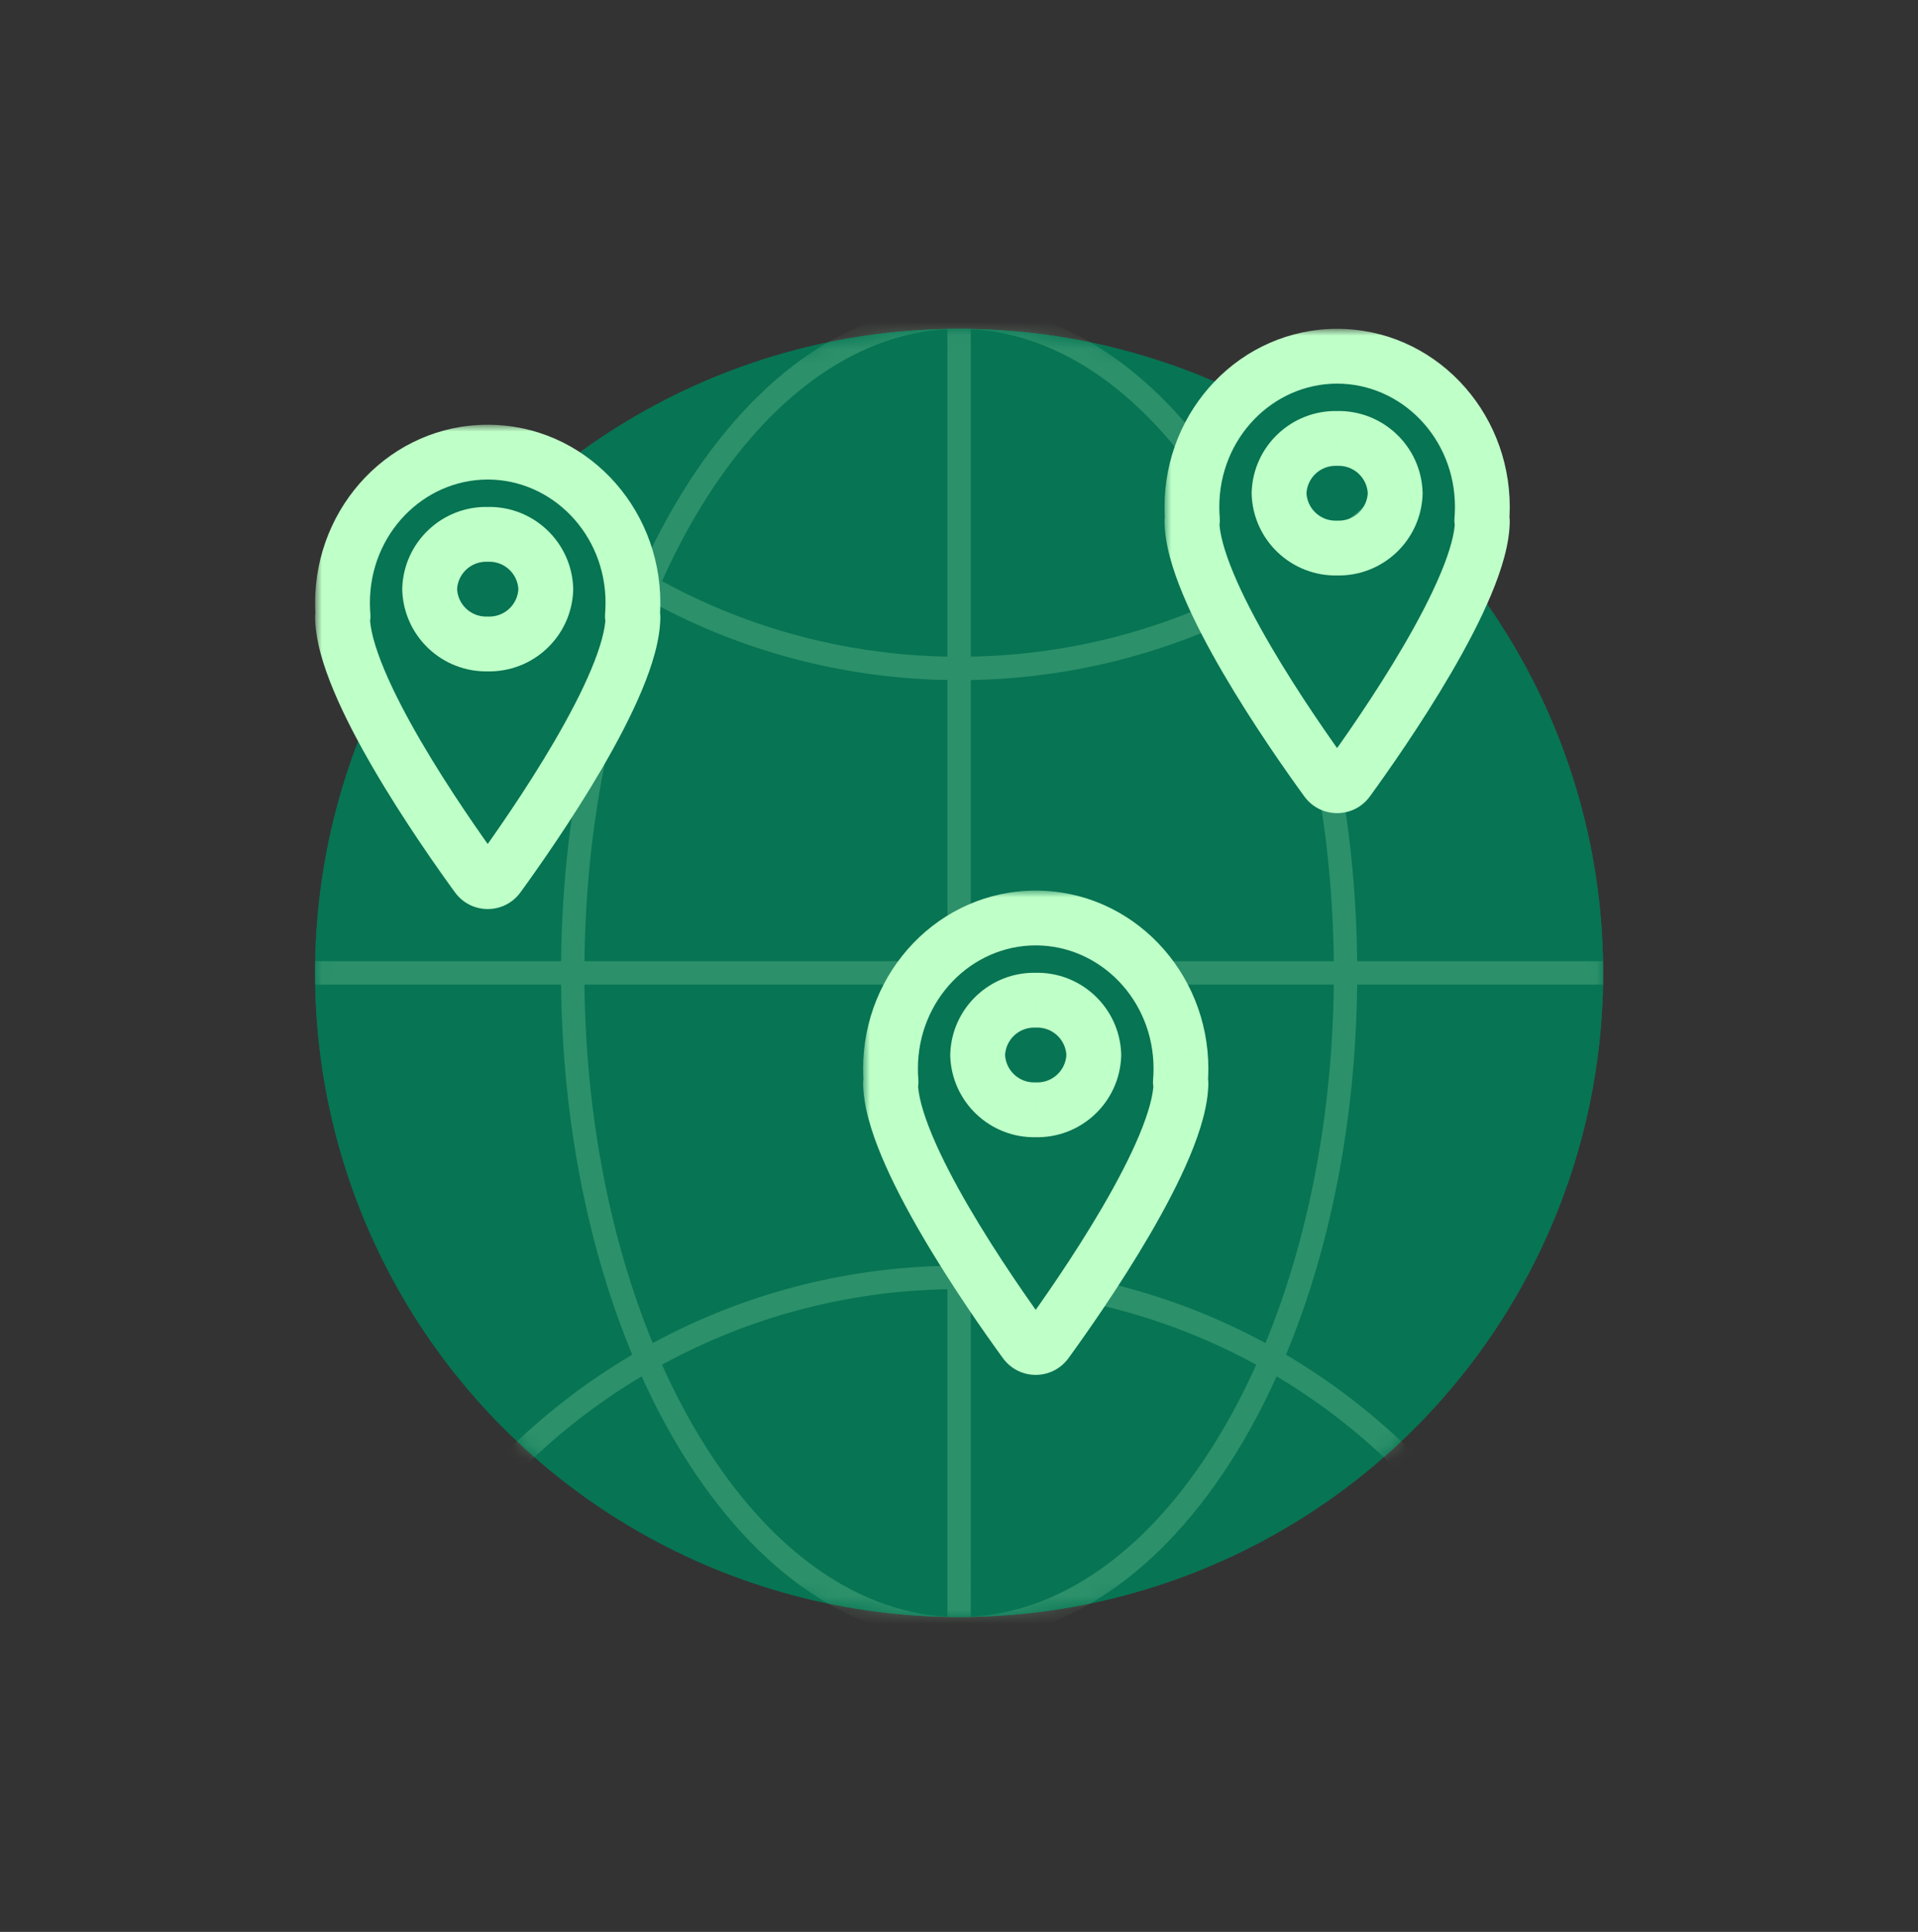 <?xml version="1.0" encoding="utf-8"?>
<svg xmlns="http://www.w3.org/2000/svg" width="140" height="141" viewBox="0 0 140 141" fill="none">
  <rect x="0" y="0" width="140" height="141" fill="#333333" stroke="none"/>
  <rect y="0.935" width="140" height="140" rx="24"/>
  <circle cx="70.009" cy="71.009" r="47.009" fill="#077453"/>
  <circle cx="70.009" cy="71.009" r="46.154" stroke="#077453" stroke-width="1.709"/>
  <mask id="mask0_4107_43947" style="mask-type: alpha" maskUnits="userSpaceOnUse" x="23" y="24" width="95" height="95">
    <circle cx="70.009" cy="71.009" r="47.009" fill="#BFFFC8"/>
  </mask>
  <g mask="url(#mask0_4107_43947)">
    <path opacity="0.2" fill-rule="evenodd" clip-rule="evenodd" d="M115.308 2.633C115.308 19.181 106.434 33.657 93.185 41.562C92.417 39.86 91.583 38.246 90.689 36.73C85.507 27.936 78.224 22.291 70.01 22.291L72.256 24.158L72.255 24.158L70.009 22.291C61.795 22.291 54.512 27.936 49.329 36.73C48.436 38.247 47.602 39.861 46.833 41.562C33.584 33.658 24.709 19.182 24.709 2.633C24.709 -22.386 44.99 -42.667 70.009 -42.667C95.027 -42.667 115.308 -22.386 115.308 2.633ZM70.862 24.023C71.329 24.048 71.793 24.093 72.255 24.158L89.93 38.855L89.931 38.855C90.552 39.99 91.14 41.177 91.694 42.413L70.862 24.724V24.44V24.023ZM70.862 24.724L91.694 42.413C85.487 45.804 78.4 47.785 70.862 47.924V47.812V47.444V47.075V46.704V46.333V45.96V45.586V45.211V44.834V44.456V44.078V43.697V43.316V42.934V42.55V42.165V41.779V41.392V41.003V40.613V40.222V39.83V39.437V39.042V38.646V38.249V37.85V37.451V37.05V36.648V36.244V35.84V35.434V35.027V34.618V34.209V33.798V33.386V32.973V32.558V32.142V31.725V31.307V30.887V30.466V30.044V29.621V29.196V28.77V28.343V27.914V27.485V27.053V26.621V26.187V25.753V25.316V24.879V24.724ZM89.216 37.598C89.459 38.009 89.697 38.429 89.93 38.855L72.256 24.158C78.752 25.076 84.707 29.945 89.216 37.598ZM70.009 24L70.009 24L69.975 24H70.009ZM69.153 24.023V24.44V24.879V25.316V25.753V26.187V26.621V27.053V27.485V27.914V28.343V28.77V29.196V29.621V30.044V30.466V30.887V31.307V31.725V32.142V32.558V32.973V33.386V33.798V34.209V34.618V35.027V35.434V35.84V36.244V36.648V37.05V37.451V37.85V38.249V38.646V39.042V39.437V39.83V40.222V40.613V41.003V41.392V41.779V42.165V42.55V42.934V43.316V43.697V44.078V44.456V44.834V45.211V45.586V45.96V46.333V46.704V47.075V47.444V47.812V47.924C61.616 47.784 54.53 45.804 48.324 42.414C49.087 40.713 49.915 39.104 50.802 37.598C55.632 29.402 62.119 24.4 69.153 24.023ZM69.153 49.633C61.377 49.495 54.062 47.468 47.647 43.992C44.599 51.41 42.765 60.412 42.664 70.154H42.697H43.078H43.456H43.834H44.211H44.586H44.96H45.333H45.704H46.075H46.444H46.812H47.179H47.544H47.909H48.272H48.634H48.995H49.355H49.714H50.071L50.427 70.154H50.782H51.136H51.489H51.84H52.191H52.54H52.888H53.235H53.58H53.925H54.268H54.611H54.952H55.291H55.63H55.968H56.304H56.64H56.974H57.307H57.639H57.969H58.299H58.627H58.955H59.281H59.606H59.93H60.253H60.575H60.895H61.215H61.533H61.85H62.166H62.481H62.795H63.108H63.419H63.73H64.039H64.347H64.655H64.961H65.266H65.57H65.872H66.174H66.475H66.774H67.073H67.37H67.666H67.961H68.255H68.549H68.84H69.131H69.153V70.131V69.84V69.549V69.255V68.961V68.666V68.37V68.073V67.774V67.475V67.174V66.872V66.57V66.266V65.961V65.655V65.347V65.039V64.73V64.419V64.108V63.795V63.481V63.166V62.85V62.533V62.215V61.895V61.575V61.253V60.93V60.606V60.281V59.955V59.627V59.299V58.969V58.639V58.307V57.974V57.64V57.304V56.968V56.63V56.291V55.952V55.611V55.268V54.925V54.58V54.235V53.888V53.54V53.191V52.84V52.489V52.136V51.782V51.427V51.071V50.714V50.355V49.995V49.634V49.633ZM40.779 70.154H40.954C41.057 60.133 42.956 50.831 46.148 43.144C32.294 34.966 23 19.885 23 2.633C23 -23.329 44.046 -44.376 70.009 -44.376C95.971 -44.376 117.017 -23.329 117.017 2.633C117.017 19.884 107.724 34.965 93.871 43.143C97.063 50.831 98.962 60.132 99.064 70.154H99.19H99.35H99.508H99.666H99.824H99.98H100.135H100.29H100.444H100.597H100.749H100.9H101.051H101.2H101.349H101.497H101.644H101.791H101.936H102.081H102.225H102.368H102.51H102.651H102.792H102.932H103.071H103.209H103.346H103.483H103.619H103.753H103.888H104.021H104.154H104.285H104.416H104.547H104.676H104.805H104.932H105.06H105.186H105.311H105.436H105.56H105.683H105.805H105.927H106.048H106.168H106.287H106.406H106.524H106.641H106.757H106.872H106.987H107.101H107.214H107.327H107.439H107.55H107.66H107.769H107.878H107.986H108.094H108.2H108.306H108.411H108.515H108.619H108.722H108.824H108.925H109.026H109.126H109.225H109.324H109.422H109.519H109.615H109.711H109.806H109.9H109.993H110.086H110.178H110.27H110.361H110.451H110.54H110.629H110.717H110.804H110.89H110.976H111.061H111.146H111.23H111.313H111.395H111.477H111.558H111.639H111.718H111.797H111.876H111.954H112.031H112.107H112.183H112.258H112.332H112.406H112.479H112.551H112.623H112.694H112.765H112.835H112.904H112.972H113.04H113.108H113.174H113.24H113.305H113.37H113.434H113.498H113.56H113.623H113.684H113.745H113.805H113.865H113.924H113.983H114.04H114.098H114.154H114.21H114.266H114.32H114.374H114.428H114.481H114.533H114.585H114.636H114.687H114.737H114.786H114.835H114.883H114.931H114.978H115.024H115.07H115.115H115.16H115.204H115.247H115.29H115.333H115.374H115.416H115.456H115.496H115.536H115.575H115.613H115.651H115.688H115.725H115.761H115.797H115.832H115.867H115.901H115.934H115.967H115.999H116.031H116.062H116.093H116.123H116.153H116.182H116.21H116.239H116.266H116.293H116.32H116.345H116.371H116.396H116.42H116.444H116.467H116.49H116.513H116.534H116.556H116.577H116.597H116.617H116.636H116.655H116.673H116.691H116.708H116.725H116.741H116.757H116.773H116.788H116.802H116.816H116.829H116.842H116.855H116.867H116.878H116.889H116.9H116.91H116.92H116.929H116.938H116.946H116.954H116.961H116.968H116.974H116.98H116.986H116.991H116.995H116.999H117.003H117.006H117.009H117.012H117.014H117.015H117.016H117.017C117.017 70.154 117.017 70.154 117.017 71.008L117.017 71.621C117.017 71.814 117.017 71.853 117.017 71.861C117.017 71.863 117.017 71.863 117.017 71.863H117.016H117.015H117.014H117.012H117.009H117.006H117.003H116.999H116.995H116.991H116.986H116.98H116.974H116.968H116.961H116.954H116.946H116.938H116.929H116.92H116.91H116.9H116.889H116.878H116.867H116.855H116.842H116.829H116.816H116.802H116.788H116.773H116.757H116.741H116.725H116.708H116.691H116.673H116.655H116.636H116.617H116.597H116.577H116.556H116.534H116.513H116.49H116.467H116.444H116.42H116.396H116.371H116.345H116.32H116.293H116.266H116.239H116.21H116.182H116.153H116.123H116.093H116.062H116.031H115.999H115.967H115.934H115.901H115.867H115.832H115.797H115.761H115.725H115.688H115.651H115.613H115.575H115.536H115.496H115.456H115.416H115.374H115.333H115.29H115.247H115.204H115.16H115.115H115.07H115.024H114.978H114.931H114.883H114.835H114.786H114.737H114.687H114.636H114.585H114.533H114.481H114.428H114.374H114.32H114.266H114.21H114.154H114.098H114.04H113.983H113.924H113.865H113.805H113.745H113.684H113.623H113.56H113.498H113.434H113.37H113.305H113.24H113.174H113.108H113.04H112.972H112.904H112.835H112.765H112.694H112.623H112.551H112.479H112.406H112.332H112.258H112.183H112.107H112.031H111.954H111.876H111.797H111.718H111.639H111.558H111.477H111.395H111.313H111.23H111.146H111.061H110.976H110.89H110.804H110.717H110.629H110.54H110.451H110.361H110.27H110.178H110.086H109.993H109.9H109.806H109.711H109.615H109.519H109.422H109.324H109.225H109.126H109.026H108.925H108.824H108.722H108.619H108.515H108.411H108.306H108.2H108.094H107.986H107.878H107.769H107.66H107.55H107.439H107.327H107.214H107.101H106.987H106.872H106.757H106.641H106.524H106.406H106.287H106.168H106.048H105.927H105.805H105.683H105.56H105.436H105.311H105.186H105.06H104.932H104.805H104.676H104.547H104.416H104.285H104.154H104.021H103.888H103.753H103.619H103.483H103.346H103.209H103.071H102.932H102.792H102.651H102.51H102.368H102.225H102.081H101.936H101.791H101.644H101.497H101.349H101.2H101.051H100.9H100.749H100.597H100.444H100.29H100.135H99.98H99.824H99.666H99.508H99.35H99.19H99.064C98.962 81.885 97.063 91.186 93.871 98.874C107.724 107.052 117.017 122.133 117.017 139.385C117.017 165.347 95.971 186.393 70.009 186.393C44.046 186.393 23 165.347 23 139.385C23 122.132 32.294 107.051 46.148 98.873C42.956 91.186 41.057 81.885 40.954 71.863H40.779H40.392H40.003H39.613H39.222H38.83H38.437H38.042H37.646H37.249H36.85H36.451H36.05H35.648H35.244H34.84H34.434H34.027H33.618H33.209H32.798H32.386H31.973H31.558H31.142H30.725H30.307H29.887H29.466H29.044H28.621H28.196H27.77H27.343H26.914H26.485H26.053H25.621H25.187H24.753H24.316H23.879H23.44H23V70.154H23.44H23.879H24.316H24.753H25.187H25.621H26.053H26.485H26.914H27.343H27.77H28.196H28.621H29.044H29.466H29.887H30.307H30.725H31.142H31.558H31.973H32.386H32.798H33.209H33.618H34.027H34.434H34.84H35.244H35.648H36.05H36.451H36.85H37.249H37.646H38.042H38.437H38.83H39.222H39.613H40.003H40.392H40.779ZM46.833 100.455C33.584 108.359 24.709 122.836 24.709 139.385C24.709 164.403 44.99 184.684 70.009 184.684C95.027 184.684 115.308 164.403 115.308 139.385C115.308 122.836 106.434 108.36 93.185 100.455C92.417 102.157 91.583 103.771 90.689 105.287C85.507 114.082 78.224 119.726 70.01 119.726L70.542 118.017H70.541L70.009 119.726C61.795 119.726 54.512 114.082 49.329 105.287C48.436 103.77 47.602 102.156 46.833 100.455ZM92.371 98.026C95.419 90.608 97.253 81.606 97.355 71.863H97.207H97.036H96.864H96.691H96.518H96.343H96.168H95.992H95.815H95.637H95.458H95.278H95.098H94.916H94.734H94.551H94.367H94.181H93.996H93.809H93.621H93.432H93.243H93.052H92.861H92.668H92.475H92.281H92.086H91.89H91.693H91.496H91.297H91.097H90.897H90.695H90.493H90.289H90.085H89.88H89.674H89.466H89.258H89.049H88.84H88.629H88.417H88.204H87.99H87.776H87.56H87.343H87.126H86.907H86.688H86.468H86.246H86.024H85.8H85.576H85.351H85.125H84.922L78.304 93.106C83.312 93.997 88.046 95.682 92.371 98.026ZM77.791 94.751C82.748 95.61 87.429 97.274 91.694 99.604C90.932 101.305 90.104 102.914 89.216 104.419C84.386 112.617 77.897 117.619 70.862 117.994V117.991V117.986V117.98V117.974V117.968V117.961V117.954V117.946V117.938V117.929V117.92V117.91V117.9V117.889V117.878V117.867V117.855V117.842V117.829V117.816V117.802V117.788V117.773V117.757V117.741V117.725V117.708V117.691V117.673V117.655V117.636V117.617V117.597V117.577V117.556V117.534V117.513V117.49V117.467V117.444V117.42V117.396V117.371V117.345V117.32V117.293V117.266V117.239V117.21V117.182V117.153V117.123V117.093V117.062V117.031V116.999V116.991L77.791 94.751ZM78.303 93.106L84.922 71.863H84.897H84.669H84.44H84.21H83.979H83.952L77.573 92.981C77.817 93.021 78.06 93.062 78.303 93.106ZM77.074 94.633C77.313 94.671 77.552 94.71 77.791 94.751L70.862 116.988V116.967V116.934V116.901V116.867V116.832V116.797V116.761V116.725V116.688V116.651V116.613V116.575V116.536V116.496V116.456V116.416V116.374V116.333V116.29V116.247V116.204V116.16V116.115V116.07V116.024V115.978V115.931V115.883V115.835V115.786V115.737V115.687V115.636V115.585V115.533V115.481V115.428V115.374V115.32V115.266V115.21V115.196L77.074 94.633ZM77.572 92.981L83.951 71.863H83.747H83.514H83.28H83.045H82.809H82.572H82.334H82.095H81.855H81.614H81.372H81.129H80.885H80.64H80.394H80.147H79.899H79.65H79.4H79.148H78.896H78.643H78.389H78.134H77.878H77.621H77.362H77.103H76.843H76.582H76.319H76.056H75.792H75.526H75.26H74.992H74.724H74.454H74.183H73.912H73.639H73.365H73.09H72.814H72.538H72.26H71.981H71.7H71.419H71.137H70.862V72.137V72.419V72.7V72.981V73.26V73.538V73.814V74.09V74.365V74.639V74.912V75.183V75.454V75.724V75.992V76.26V76.526V76.792V77.056V77.319V77.582V77.843V78.103V78.362V78.621V78.878V79.134V79.389V79.643V79.896V80.148V80.4V80.65V80.899V81.147V81.394V81.64V81.885V82.129V82.372V82.614V82.855V83.095V83.334V83.572V83.809V84.045V84.28V84.514V84.747V84.979V85.21V85.44V85.669V85.897V86.125V86.351V86.576V86.8V87.024V87.246V87.468V87.688V87.907V88.126V88.343V88.56V88.776V88.99V89.204V89.417V89.629V89.84V90.049V90.258V90.466V90.674V90.88V91.085V91.289V91.493V91.695V91.897V92.097V92.297V92.384C73.142 92.424 75.382 92.627 77.572 92.981ZM70.862 94.093C72.971 94.132 75.044 94.315 77.073 94.633L70.862 115.193V115.154V115.098V115.04V114.983V114.924V114.865V114.805V114.745V114.684V114.623V114.56V114.498V114.434V114.37V114.305V114.24V114.174V114.108V114.04V113.972V113.904V113.835V113.765V113.694V113.623V113.551V113.479V113.406V113.332V113.258V113.183V113.107V113.031V112.954V112.876V112.797V112.718V112.639V112.558V112.477V112.395V112.313V112.23V112.146V112.061V111.976V111.89V111.804V111.717V111.629V111.54V111.451V111.361V111.27V111.178V111.086V110.993V110.9V110.806V110.711V110.615V110.519V110.422V110.324V110.225V110.126V110.026V109.925V109.824V109.722V109.619V109.515V109.411V109.306V109.2V109.094V108.986V108.878V108.769V108.66V108.55V108.439V108.327V108.214V108.101V107.987V107.872V107.757V107.641V107.524V107.406V107.287V107.168V107.048V106.927V106.805V106.683V106.56V106.436V106.311V106.186V106.06V105.932V105.805V105.676V105.547V105.416V105.285V105.154V105.021V104.888V104.753V104.618V104.483V104.346V104.209V104.071V103.932V103.792V103.651V103.51V103.368V103.225V103.081V102.936V102.79V102.644V102.497V102.349V102.2V102.051V101.9V101.749V101.597V101.444V101.29V101.135V100.98V100.824V100.666V100.508V100.35V100.19V100.029V99.868V99.706V99.543V99.379V99.214V99.048V98.881V98.714V98.546V98.377V98.207V98.036V97.864V97.691V97.518V97.343V97.168V96.992V96.815V96.637V96.458V96.278V96.098V95.916V95.734V95.551V95.367V95.181V94.996V94.809V94.621V94.432V94.243V94.093ZM69.153 94.093V94.243V94.432V94.621V94.809V94.996V95.181V95.367V95.551V95.734V95.916V96.098V96.278V96.458V96.637V96.815V96.992V97.168V97.343V97.518V97.691V97.864V98.036V98.207V98.377V98.546V98.714V98.881V99.048V99.214V99.379V99.543V99.706V99.868V100.029V100.19V100.35V100.508V100.666V100.824V100.98V101.135V101.29V101.444V101.597V101.749V101.9V102.051V102.2V102.349V102.497V102.644V102.79V102.936V103.081V103.225V103.368V103.51V103.651V103.792V103.932V104.071V104.209V104.346V104.483V104.618V104.753V104.888V105.021V105.154V105.285V105.416V105.547V105.676V105.805V105.932V106.06V106.186V106.311V106.436V106.56V106.683V106.805V106.927V107.048V107.168V107.287V107.406V107.524V107.641V107.757V107.872V107.987V108.101V108.214V108.327V108.439V108.55V108.66V108.769V108.878V108.986V109.094V109.2V109.306V109.411V109.515V109.619V109.722V109.824V109.925V110.026V110.126V110.225V110.324V110.422V110.519V110.615V110.711V110.806V110.9V110.993V111.086V111.178V111.27V111.361V111.451V111.54V111.629V111.717V111.804V111.89V111.976V112.061V112.146V112.23V112.313V112.395V112.477V112.558V112.639V112.718V112.797V112.876V112.954V113.031V113.107V113.183V113.258V113.332V113.406V113.479V113.551V113.623V113.694V113.765V113.835V113.904V113.972V114.04V114.108V114.174V114.24V114.305V114.37V114.434V114.498V114.56V114.623V114.684V114.745V114.805V114.865V114.924V114.983V115.04V115.098V115.154V115.21V115.266V115.32V115.374V115.428V115.481V115.533V115.585V115.636V115.687V115.737V115.786V115.835V115.883V115.931V115.978V116.024V116.07V116.115V116.16V116.204V116.247V116.29V116.333V116.374V116.416V116.456V116.496V116.536V116.575V116.613V116.651V116.688V116.725V116.761V116.797V116.832V116.867V116.901V116.934V116.967V116.999V117.031V117.062V117.093V117.123V117.153V117.182V117.21V117.239V117.266V117.293V117.32V117.345V117.371V117.396V117.42V117.444V117.467V117.49V117.513V117.534V117.556V117.577V117.597V117.617V117.636V117.655V117.673V117.691V117.708V117.725V117.741V117.757V117.773V117.788V117.802V117.816V117.829V117.842V117.855V117.867V117.878V117.889V117.9V117.91V117.92V117.929V117.938V117.946V117.954V117.961V117.968V117.974V117.98V117.986V117.991V117.994C62.119 117.617 55.632 112.615 50.802 104.419C49.915 102.913 49.087 101.304 48.324 99.603C54.53 96.213 61.616 94.233 69.153 94.093ZM69.153 92.384C61.377 92.522 54.062 94.549 47.647 98.025C44.599 90.607 42.765 81.605 42.664 71.863H42.697H43.078H43.456H43.834H44.211H44.586H44.96H45.333H45.704H46.075H46.444H46.812H47.179H47.544H47.909H48.272H48.634H48.995H49.355H49.714H50.071H50.427H50.782H51.136H51.489H51.84H52.191H52.54H52.888H53.235H53.58H53.925H54.268H54.611H54.952H55.291H55.63H55.968H56.304H56.64H56.974H57.307H57.639H57.969H58.299H58.627H58.955H59.281H59.606H59.93H60.253H60.575H60.895H61.215H61.533H61.85H62.166H62.481H62.795H63.108H63.419H63.73H64.039H64.347H64.655H64.961H65.266H65.57H65.872H66.174H66.475H66.774H67.073H67.37H67.666H67.961H68.255H68.549H68.84H69.131H69.153V72.137V72.419V72.7V72.981V73.26V73.538V73.814V74.09V74.365V74.639V74.912V75.183V75.454V75.724V75.992V76.26V76.526V76.792V77.056V77.319V77.582V77.843V78.103V78.362V78.621V78.878V79.134V79.389V79.643V79.896V80.148V80.4V80.65V80.899V81.147V81.394V81.64V81.885V82.129V82.372V82.614V82.855V83.095V83.334V83.572V83.809V84.045V84.28V84.514V84.747V84.979V85.21V85.44V85.669V85.897V86.125V86.351V86.576V86.8V87.024V87.246V87.468V87.688V87.907V88.126V88.343V88.56V88.776V88.99V89.204V89.417V89.629V89.84V90.049V90.258V90.466V90.674V90.88V91.085V91.289V91.493V91.695V91.897V92.097V92.297V92.384ZM93.059 45.748C95.693 52.812 97.261 61.168 97.355 70.154H97.207H97.036H96.864H96.691H96.518H96.343H96.168H95.992H95.815H95.637H95.458H95.278H95.098H94.916H94.734H94.551H94.367H94.181H93.996H93.809H93.621H93.432H93.243H93.052H92.861H92.668H92.475H92.281H92.086H91.89H91.693H91.496H91.297H91.097H90.897H90.695H90.493H90.289H90.085H89.88H89.674H89.466H89.258H89.049H88.84H88.629H88.417H88.204H87.99H87.776H87.56H87.343H87.126H86.907H86.688H86.468H86.246H86.024H85.8H85.576H85.455L93.059 45.748ZM92.371 43.992C85.955 47.468 78.639 49.495 70.862 49.633V49.634V49.995V50.355V50.714V51.071V51.427V51.782V52.136V52.489V52.84V53.191V53.54V53.888V54.235V54.58V54.925V55.268V55.611V55.952V56.291V56.63V56.968V57.304V57.64V57.974V58.307V58.639V58.969V59.299V59.627V59.955V60.281V60.606V60.93V61.253V61.575V61.895V62.215V62.533V62.85V63.166V63.481V63.795V64.108V64.419V64.73V65.039V65.347V65.655V65.961V66.266V66.57V66.872V67.174V67.475V67.774V68.073V68.37V68.666V68.961V69.255V69.549V69.84V70.131V70.154H71.137H71.419H71.7H71.981H72.26H72.538H72.814H73.09H73.365H73.639H73.912H74.183H74.454H74.724H74.992H75.26H75.526H75.792H76.056H76.319H76.582H76.843H77.103H77.362H77.621H77.878H78.134H78.389H78.643H78.896H79.148H79.4H79.65H79.899H80.147H80.394H80.64H80.885H81.129H81.372H81.614H81.855H82.095H82.334H82.572H82.809H83.045H83.28H83.514H83.747H83.979H84.21H84.44H84.468L92.371 43.992ZM92.371 43.992C92.608 44.567 92.837 45.153 93.059 45.748L85.455 70.154H85.351H85.125H84.897H84.669H84.468L92.371 43.992Z" fill="#BFFFC8"/>
  </g>
  <mask id="path-6-outside-1_4107_43947" maskUnits="userSpaceOnUse" x="85" y="24" width="26" height="36" fill="black">
    <rect fill="white" x="85" y="24" width="26" height="36"/>
    <path d="M87.021 38C87.033 38 87.042 37.99 87.041 37.978C87.014 37.656 87 37.33 87 37C87.001 30.925 91.746 26 97.6 26C103.455 26 108.201 30.925 108.201 37C108.201 37.329 108.187 37.655 108.159 37.978C108.158 37.99 108.168 38 108.18 38C108.191 38 108.201 38.008 108.2 38.02C108.181 43.042 100.822 53.584 98.379 56.946C97.989 57.481 97.211 57.482 96.821 56.947C94.377 53.59 87.019 43.068 87.001 38.02C87.001 38.008 87.01 38 87.021 38ZM97.6 40C99.875 40.064 101.772 38.275 101.84 36C101.772 33.725 99.875 31.936 97.6 32C95.326 31.936 93.429 33.725 93.361 36C93.429 38.275 95.326 40.064 97.6 40Z"/>
  </mask>
  <path d="M87.021 38C87.033 38 87.042 37.99 87.041 37.978C87.014 37.656 87 37.33 87 37C87.001 30.925 91.746 26 97.6 26C103.455 26 108.201 30.925 108.201 37C108.201 37.329 108.187 37.655 108.159 37.978C108.158 37.99 108.168 38 108.18 38C108.191 38 108.201 38.008 108.2 38.02C108.181 43.042 100.822 53.584 98.379 56.946C97.989 57.481 97.211 57.482 96.821 56.947C94.377 53.59 87.019 43.068 87.001 38.02C87.001 38.008 87.01 38 87.021 38ZM97.6 40C99.875 40.064 101.772 38.275 101.84 36C101.772 33.725 99.875 31.936 97.6 32C95.326 31.936 93.429 33.725 93.361 36C93.429 38.275 95.326 40.064 97.6 40Z" fill="#077453"/>
  <path d="M87 37L85 37V37H87ZM97.6 40L97.657 38.001L97.6 37.999L97.544 38.001L97.6 40ZM101.84 36L103.84 36.06L103.841 36L103.84 35.94L101.84 36ZM97.6 32L97.544 33.999L97.6 34.001L97.657 33.999L97.6 32ZM93.361 36L91.361 35.94L91.36 36L91.361 36.06L93.361 36ZM96.821 56.947L95.204 58.124L96.821 56.947ZM108.159 37.978L106.167 37.809L108.159 37.978ZM108.2 38.02L106.2 38.012L108.2 38.02ZM87.041 37.978L89.034 37.809L87.041 37.978ZM89.034 37.809C89.011 37.543 89 37.274 89 37H85C85 37.386 85.016 37.768 85.048 38.146L89.034 37.809ZM89 37C89 31.959 92.92 28 97.6 28V24C90.573 24 85.001 29.891 85 37L89 37ZM97.6 28C102.281 28 106.201 31.959 106.201 37H110.201C110.201 29.891 104.628 24 97.6 24V28ZM106.201 37C106.201 37.273 106.189 37.543 106.167 37.809L110.152 38.146C110.184 37.768 110.201 37.386 110.201 37H106.201ZM106.2 38.012C106.197 38.863 105.861 40.167 105.156 41.851C104.472 43.487 103.521 45.297 102.471 47.098C100.372 50.697 97.966 54.111 96.761 55.77L99.996 58.121C101.234 56.418 103.73 52.88 105.926 49.113C107.024 47.23 108.069 45.253 108.846 43.395C109.603 41.585 110.194 39.687 110.2 38.028L106.2 38.012ZM98.438 55.769C97.232 54.113 94.827 50.706 92.729 47.11C91.679 45.31 90.729 43.501 90.045 41.864C89.341 40.179 89.004 38.871 89.001 38.012L85.001 38.027C85.007 39.693 85.596 41.593 86.354 43.406C87.131 45.267 88.176 47.244 89.274 49.125C91.471 52.891 93.966 56.423 95.204 58.124L98.438 55.769ZM97.544 41.999C100.921 42.094 103.738 39.437 103.84 36.06L99.841 35.94C99.806 37.112 98.829 38.034 97.657 38.001L97.544 41.999ZM103.84 35.94C103.738 32.563 100.921 29.906 97.544 30.001L97.657 33.999C98.829 33.966 99.806 34.888 99.841 36.06L103.84 35.94ZM97.657 30.001C94.28 29.906 91.463 32.563 91.361 35.94L95.36 36.06C95.395 34.888 96.372 33.966 97.544 33.999L97.657 30.001ZM91.361 36.06C91.463 39.437 94.28 42.094 97.657 41.999L97.544 38.001C96.372 38.034 95.395 37.112 95.36 35.94L91.361 36.06ZM89.001 38.012C89.005 39.214 88.008 40 87.021 40V36C86.011 36 84.996 36.803 85.001 38.027L89.001 38.012ZM96.761 55.77C97.169 55.208 98.028 55.207 98.438 55.769L95.204 58.124C96.394 59.757 98.809 59.755 99.996 58.121L96.761 55.77ZM106.167 37.809C106.067 38.986 106.994 40 108.18 40V36C109.341 36 110.25 36.994 110.152 38.146L106.167 37.809ZM108.18 40C107.194 40 106.196 39.215 106.2 38.012L110.2 38.028C110.205 36.801 109.189 36 108.18 36V40ZM85.048 38.146C84.951 36.994 85.859 36 87.021 36V40C88.206 40 89.133 38.986 89.034 37.809L85.048 38.146Z" fill="#BFFFC8" mask="url(#path-6-outside-1_4107_43947)"/>
  <mask id="path-8-outside-2_4107_43947" maskUnits="userSpaceOnUse" x="23" y="31" width="26" height="36" fill="black">
    <rect fill="white" x="23" y="31" width="26" height="36"/>
    <path d="M25.021 45C25.033 45 25.042 44.99 25.041 44.978C25.014 44.656 25 44.33 25 44C25 37.925 29.747 33 35.6 33C41.455 33 46.2 37.925 46.2 44C46.2 44.329 46.187 44.655 46.159 44.978C46.158 44.99 46.168 45 46.18 45C46.191 45 46.2 45.008 46.2 45.02C46.181 50.042 38.822 60.584 36.379 63.946C35.989 64.481 35.211 64.482 34.821 63.947C32.377 60.59 25.02 50.068 25 45.02C25 45.008 25.01 45 25.021 45ZM35.6 47C37.875 47.064 39.772 45.275 39.84 43C39.772 40.725 37.875 38.936 35.6 39C33.326 38.936 31.429 40.725 31.36 43C31.429 45.275 33.326 47.064 35.6 47Z"/>
  </mask>
  <path d="M25.021 45C25.033 45 25.042 44.99 25.041 44.978C25.014 44.656 25 44.33 25 44C25 37.925 29.747 33 35.6 33C41.455 33 46.2 37.925 46.2 44C46.2 44.329 46.187 44.655 46.159 44.978C46.158 44.99 46.168 45 46.18 45C46.191 45 46.2 45.008 46.2 45.02C46.181 50.042 38.822 60.584 36.379 63.946C35.989 64.481 35.211 64.482 34.821 63.947C32.377 60.59 25.02 50.068 25 45.02C25 45.008 25.01 45 25.021 45ZM35.6 47C37.875 47.064 39.772 45.275 39.84 43C39.772 40.725 37.875 38.936 35.6 39C33.326 38.936 31.429 40.725 31.36 43C31.429 45.275 33.326 47.064 35.6 47Z" fill="#077453"/>
  <path d="M25 44L23 44V44H25ZM35.6 47L35.657 45.001L35.6 44.999L35.544 45.001L35.6 47ZM39.84 43L41.84 43.06L41.841 43L41.84 42.94L39.84 43ZM35.6 39L35.544 40.999L35.6 41.001L35.657 40.999L35.6 39ZM31.36 43L29.361 42.94L29.36 43L29.361 43.06L31.36 43ZM34.821 63.947L33.205 65.124L34.821 63.947ZM46.159 44.978L44.166 44.809L46.159 44.978ZM46.2 45.02L44.2 45.012L46.2 45.02ZM25.041 44.978L27.034 44.809L25.041 44.978ZM27.034 44.809C27.012 44.543 27 44.274 27 44H23C23 44.386 23.016 44.768 23.048 45.146L27.034 44.809ZM27 44C27 38.959 30.92 35 35.6 35V31C28.573 31 23.001 36.891 23 44L27 44ZM35.6 35C40.281 35 44.2 38.959 44.2 44H48.2C48.2 36.891 42.628 31 35.6 31V35ZM44.2 44C44.2 44.273 44.189 44.543 44.166 44.809L48.152 45.146C48.184 44.768 48.2 44.386 48.2 44H44.2ZM44.2 45.012C44.197 45.863 43.861 47.167 43.156 48.851C42.472 50.487 41.521 52.297 40.471 54.098C38.372 57.697 35.966 61.111 34.761 62.77L37.996 65.121C39.234 63.418 41.73 59.88 43.926 56.113C45.024 54.23 46.069 52.253 46.846 50.395C47.603 48.585 48.194 46.687 48.2 45.028L44.2 45.012ZM36.438 62.769C35.232 61.113 32.827 57.706 30.729 54.11C29.679 52.31 28.729 50.501 28.045 48.864C27.341 47.179 27.004 45.871 27 45.012L23.001 45.027C23.007 46.693 23.596 48.593 24.354 50.406C25.131 52.267 26.176 54.244 27.274 56.125C29.471 59.891 31.966 63.423 33.205 65.124L36.438 62.769ZM35.544 48.999C38.921 49.094 41.738 46.437 41.84 43.06L37.841 42.94C37.806 44.112 36.829 45.034 35.657 45.001L35.544 48.999ZM41.84 42.94C41.738 39.563 38.921 36.906 35.544 37.001L35.657 40.999C36.829 40.966 37.806 41.888 37.841 43.06L41.84 42.94ZM35.657 37.001C32.28 36.906 29.463 39.563 29.361 42.94L33.36 43.06C33.395 41.888 34.372 40.966 35.544 40.999L35.657 37.001ZM29.361 43.06C29.463 46.437 32.28 49.094 35.657 48.999L35.544 45.001C34.372 45.034 33.395 44.112 33.36 42.94L29.361 43.06ZM27 45.012C27.005 46.214 26.008 47 25.021 47V43C24.011 43 22.996 43.803 23.001 45.027L27 45.012ZM34.761 62.77C35.169 62.208 36.028 62.207 36.438 62.769L33.205 65.124C34.394 66.757 36.809 66.755 37.996 65.121L34.761 62.77ZM44.166 44.809C44.067 45.986 44.994 47 46.18 47V43C47.341 43 48.25 43.994 48.152 45.146L44.166 44.809ZM46.18 47C45.194 47 44.196 46.215 44.2 45.012L48.2 45.028C48.205 43.801 47.189 43 46.18 43V47ZM23.048 45.146C22.951 43.994 23.859 43 25.021 43V47C26.206 47 27.134 45.986 27.034 44.809L23.048 45.146Z" fill="#BFFFC8" mask="url(#path-8-outside-2_4107_43947)"/>
  <mask id="path-10-outside-3_4107_43947" maskUnits="userSpaceOnUse" x="63" y="65" width="26" height="36" fill="black">
    <rect fill="white" x="63" y="65" width="26" height="36"/>
    <path d="M65.021 79C65.033 79 65.042 78.99 65.041 78.978C65.014 78.656 65 78.33 65 78C65.001 71.925 69.746 67 75.6 67C81.454 67 86.201 71.925 86.201 78C86.201 78.329 86.187 78.655 86.159 78.978C86.158 78.99 86.168 79 86.18 79C86.191 79 86.201 79.008 86.201 79.02C86.181 84.042 78.822 94.584 76.379 97.946C75.989 98.481 75.211 98.482 74.821 97.947C72.377 94.59 65.019 84.068 65.001 79.02C65.001 79.008 65.01 79 65.021 79ZM75.6 81C77.875 81.064 79.772 79.275 79.841 77C79.772 74.725 77.875 72.936 75.6 73C73.326 72.936 71.429 74.725 71.361 77C71.429 79.275 73.326 81.064 75.6 81Z"/>
  </mask>
  <path d="M65.021 79C65.033 79 65.042 78.99 65.041 78.978C65.014 78.656 65 78.33 65 78C65.001 71.925 69.746 67 75.6 67C81.454 67 86.201 71.925 86.201 78C86.201 78.329 86.187 78.655 86.159 78.978C86.158 78.99 86.168 79 86.18 79C86.191 79 86.201 79.008 86.201 79.02C86.181 84.042 78.822 94.584 76.379 97.946C75.989 98.481 75.211 98.482 74.821 97.947C72.377 94.59 65.019 84.068 65.001 79.02C65.001 79.008 65.01 79 65.021 79ZM75.6 81C77.875 81.064 79.772 79.275 79.841 77C79.772 74.725 77.875 72.936 75.6 73C73.326 72.936 71.429 74.725 71.361 77C71.429 79.275 73.326 81.064 75.6 81Z" fill="#077453"/>
  <path d="M65 78L63 78V78H65ZM75.6 81L75.657 79.001L75.6 78.999L75.544 79.001L75.6 81ZM79.841 77L81.84 77.06L81.841 77L81.84 76.94L79.841 77ZM75.6 73L75.544 74.999L75.6 75.001L75.657 74.999L75.6 73ZM71.361 77L69.361 76.94L69.36 77L69.361 77.06L71.361 77ZM74.821 97.947L73.204 99.124L74.821 97.947ZM86.159 78.978L84.166 78.809L86.159 78.978ZM86.201 79.02L84.201 79.012L86.201 79.02ZM65.041 78.978L67.034 78.809L65.041 78.978ZM67.034 78.809C67.011 78.543 67 78.274 67 78H63C63 78.386 63.016 78.768 63.048 79.146L67.034 78.809ZM67 78C67 72.959 70.92 69 75.6 69V65C68.573 65 63.001 70.891 63 78L67 78ZM75.6 69C80.281 69 84.201 72.959 84.201 78H88.201C88.201 70.891 82.628 65 75.6 65V69ZM84.201 78C84.201 78.273 84.189 78.543 84.166 78.809L88.152 79.146C88.184 78.768 88.201 78.385 88.201 78H84.201ZM84.201 79.012C84.197 79.863 83.861 81.167 83.156 82.851C82.472 84.487 81.521 86.297 80.471 88.098C78.372 91.697 75.966 95.111 74.761 96.77L77.996 99.121C79.234 97.418 81.73 93.88 83.926 90.113C85.024 88.23 86.069 86.253 86.846 84.395C87.603 82.585 88.194 80.687 88.2 79.028L84.201 79.012ZM76.438 96.769C75.232 95.113 72.827 91.706 70.729 88.11C69.679 86.31 68.729 84.501 68.045 82.864C67.341 81.179 67.004 79.871 67.001 79.012L63.001 79.027C63.007 80.692 63.596 82.593 64.354 84.406C65.131 86.266 66.176 88.244 67.274 90.125C69.471 93.891 71.966 97.423 73.204 99.124L76.438 96.769ZM75.544 82.999C78.921 83.094 81.738 80.437 81.84 77.06L77.841 76.94C77.806 78.112 76.829 79.034 75.657 79.001L75.544 82.999ZM81.84 76.94C81.738 73.563 78.921 70.906 75.544 71.001L75.657 74.999C76.829 74.966 77.806 75.888 77.841 77.06L81.84 76.94ZM75.657 71.001C72.28 70.906 69.463 73.563 69.361 76.94L73.36 77.06C73.395 75.888 74.372 74.966 75.544 74.999L75.657 71.001ZM69.361 77.06C69.463 80.437 72.28 83.094 75.657 82.999L75.544 79.001C74.372 79.034 73.395 78.112 73.36 76.94L69.361 77.06ZM67.001 79.012C67.005 80.214 66.008 81 65.021 81V77C64.011 77 62.996 77.803 63.001 79.027L67.001 79.012ZM74.761 96.77C75.169 96.207 76.028 96.207 76.438 96.769L73.204 99.124C74.394 100.757 76.809 100.755 77.996 99.121L74.761 96.77ZM84.166 78.809C84.067 79.986 84.994 81 86.18 81V77C87.341 77 88.25 77.994 88.152 79.146L84.166 78.809ZM86.18 81C85.194 81 84.196 80.215 84.201 79.012L88.2 79.028C88.205 77.801 87.189 77 86.18 77V81ZM63.048 79.146C62.951 77.994 63.859 77 65.021 77V81C66.206 81 67.133 79.986 67.034 78.809L63.048 79.146Z" fill="#BFFFC8" mask="url(#path-10-outside-3_4107_43947)"/>
</svg>